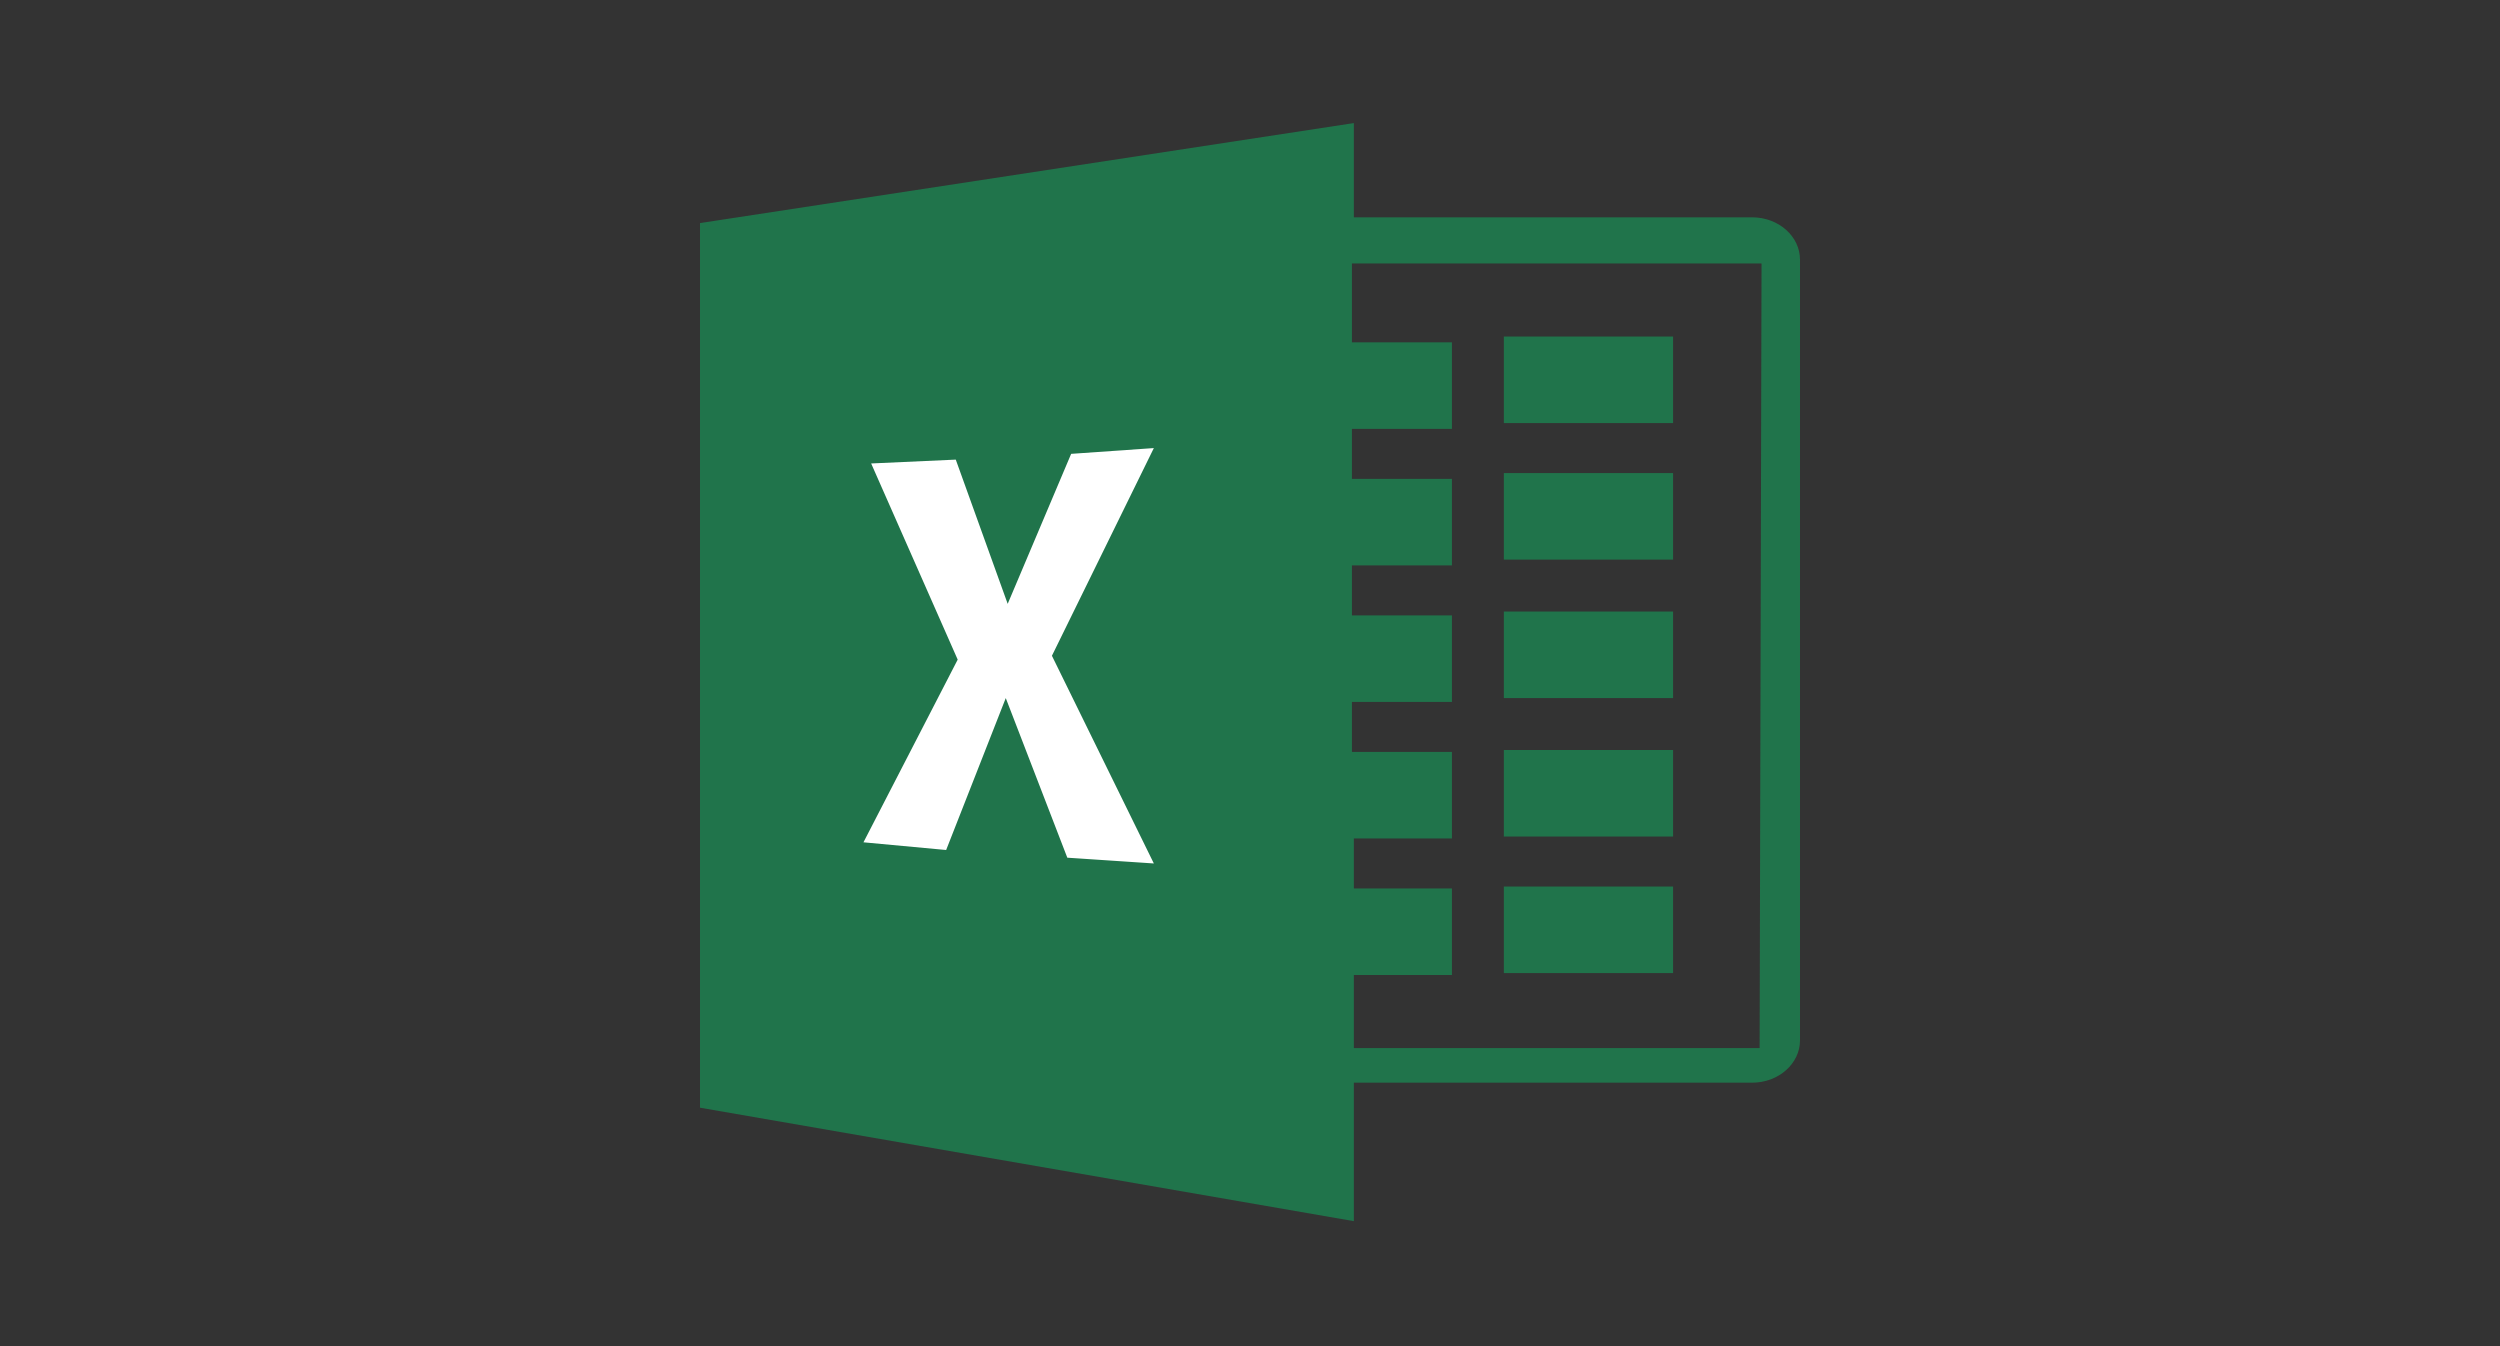 <?xml version="1.0" encoding="utf-8"?>
<!-- Generator: Adobe Illustrator 21.0.0, SVG Export Plug-In . SVG Version: 6.00 Build 0)  -->
<svg version="1.1" id="Layer_1" xmlns="http://www.w3.org/2000/svg" xmlns:xlink="http://www.w3.org/1999/xlink" x="0px" y="0px"
	 viewBox="0 0 130 70" style="enable-background:new 0 0 130 70;" xml:space="preserve">
<rect x="0" y="0" width="130" height="70" fill="#333333" stroke="none"/>
<style type="text/css">
	.st0{fill:#20744B;}
	.st1{fill:#FFFFFF;}
</style>
<g>
	<g>
		<path class="st0" d="M91.1,11.3H70.4V6.4l-34,5.2v46l34,5.9v-7.2h20.7c1.4,0,2.5-1,2.5-2.2V13.5C93.6,12.3,92.5,11.3,91.1,11.3z
			 M91.5,54.5H70.4v-3.8h5.1v-4.5h-5.1v-2.6h5.1v-4.5h-5.2v-2.6h5.2V32h-5.2v-2.6h5.2v-4.5h-5.2v-2.6h5.2v-4.5h-5.2v-4.1h21.3
			L91.5,54.5L91.5,54.5z"/>
		<rect x="78.2" y="17.5" class="st0" width="8.8" height="4.5"/>
		<rect x="78.2" y="24.6" class="st0" width="8.8" height="4.5"/>
		<rect x="78.2" y="31.8" class="st0" width="8.8" height="4.5"/>
		<rect x="78.2" y="39" class="st0" width="8.8" height="4.5"/>
		<rect x="78.2" y="46.1" class="st0" width="8.8" height="4.5"/>
	</g>
	<polygon class="st1" points="45.3,24.1 49.7,23.9 52.4,31.4 55.7,23.6 60,23.3 54.7,34.1 60,44.9 55.5,44.6 52.3,36.3 49.2,44.2 
		44.9,43.8 49.8,34.3 	"/>
</g>
</svg>
